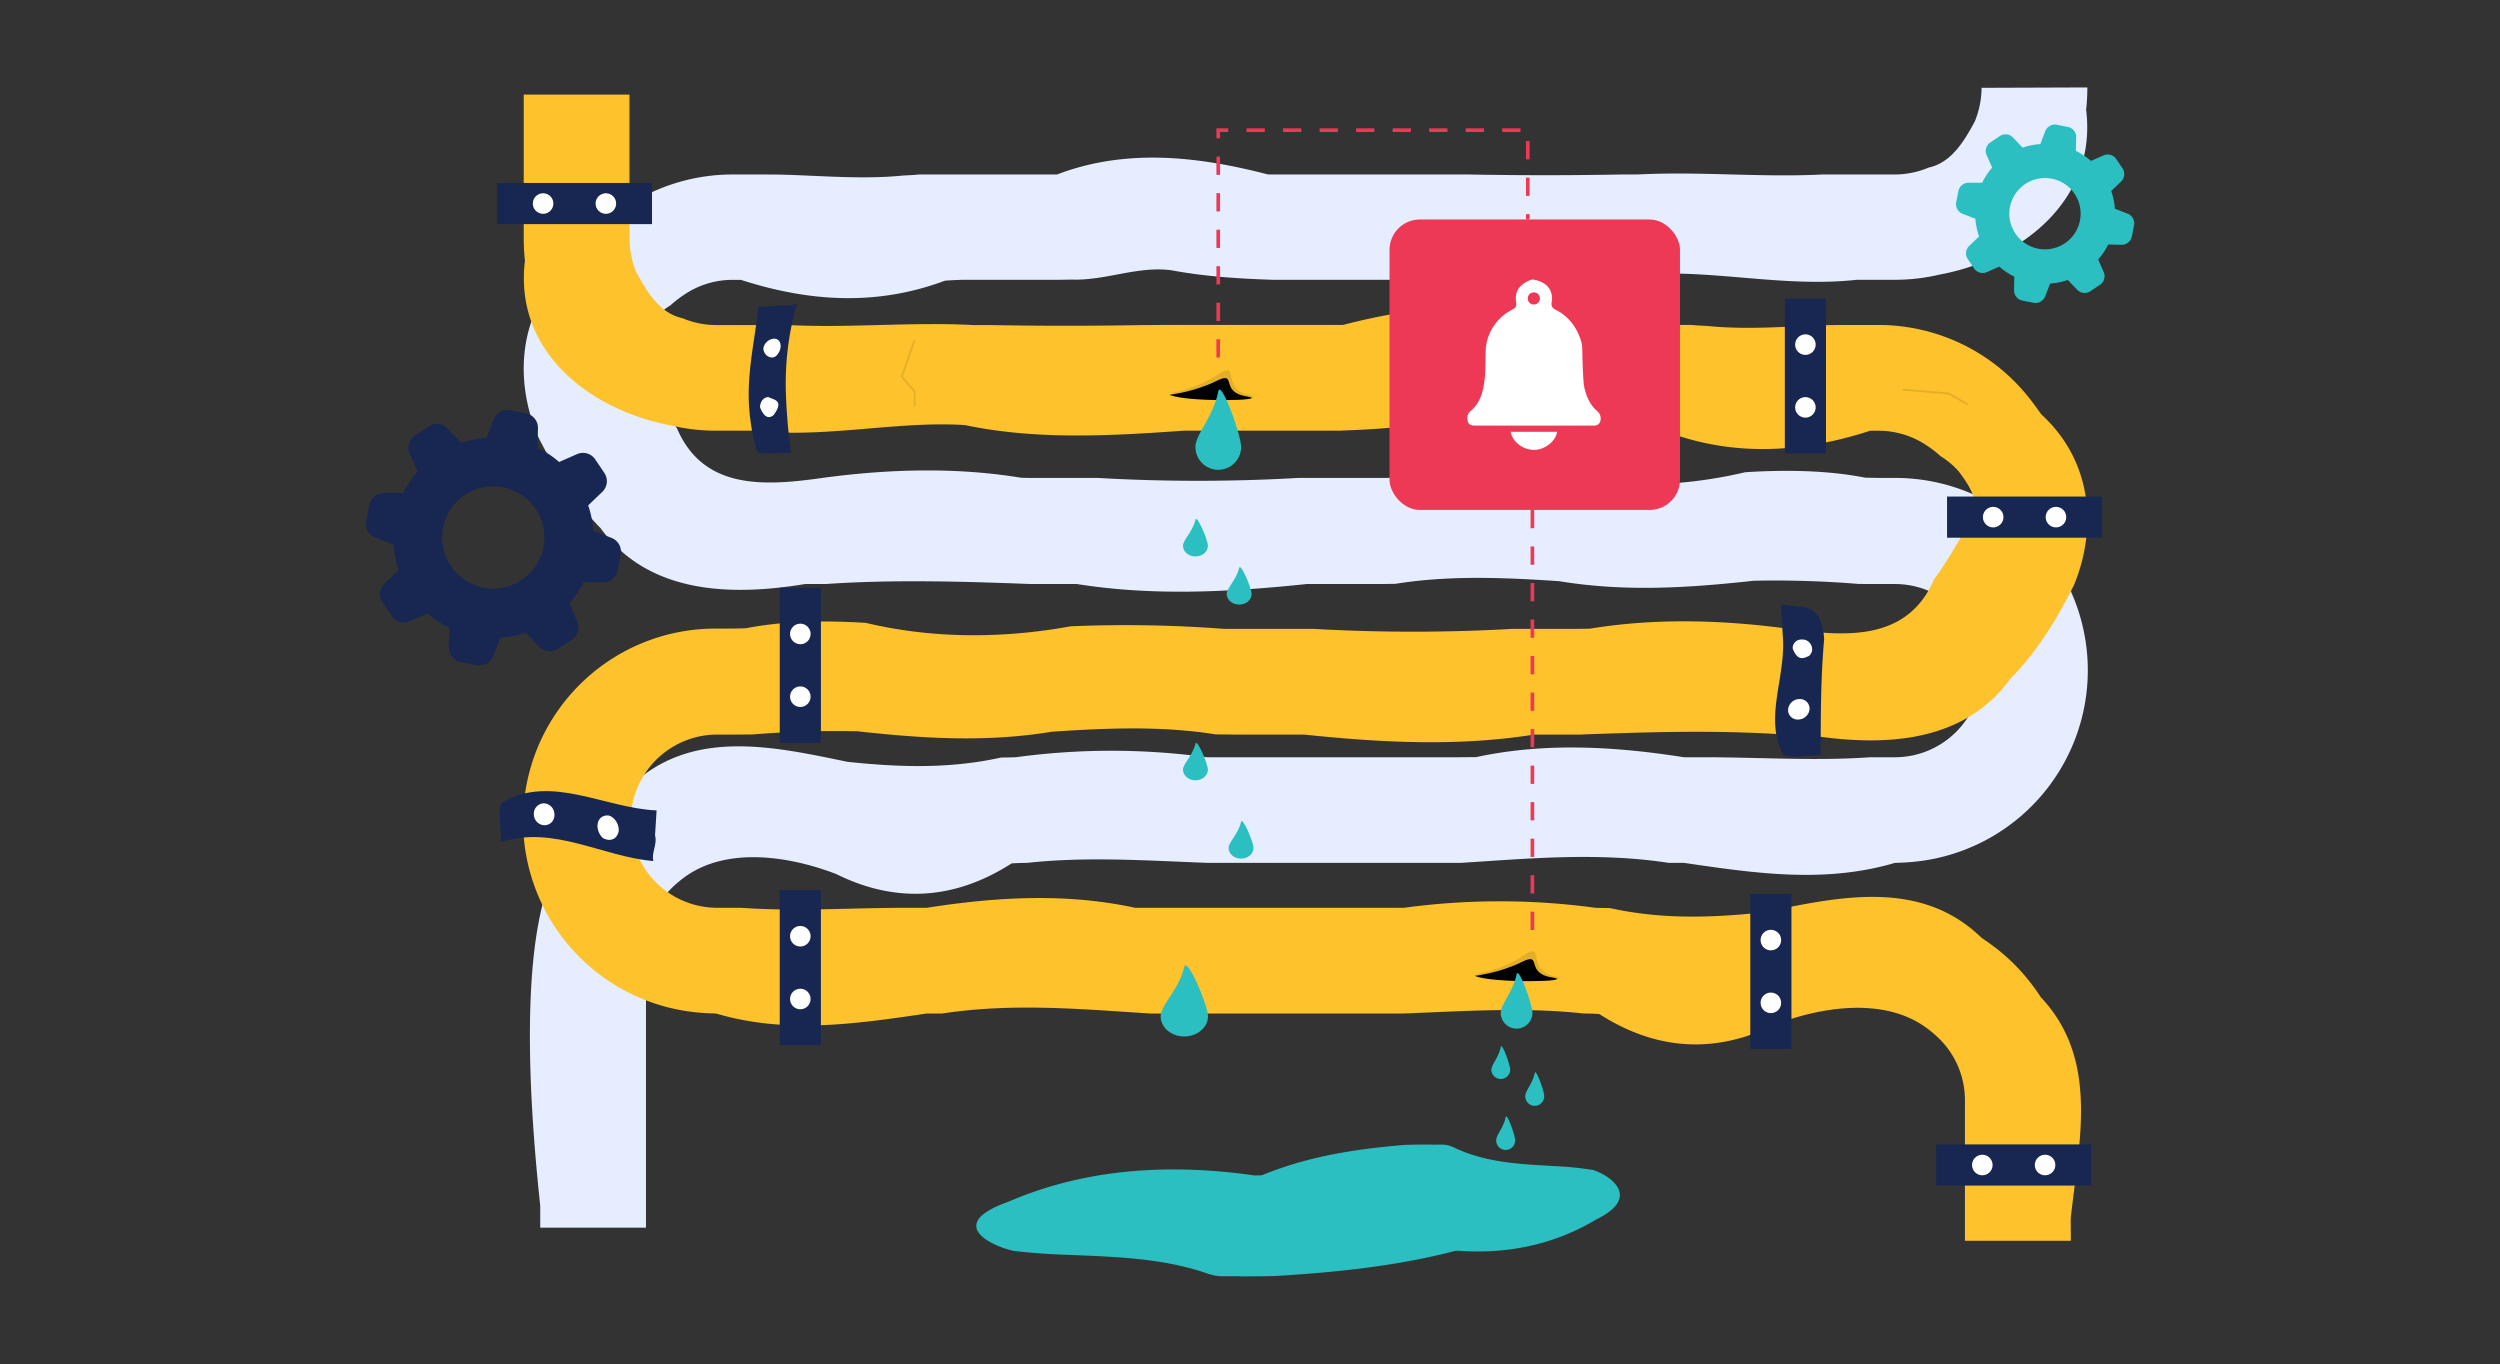 <svg id="Layer_1" data-name="Layer 1" xmlns="http://www.w3.org/2000/svg" viewBox="0 0 1369 747"><rect x="0" y="0" width="1369" height="747" fill="#333333" stroke="none"/><defs><style>.cls-1{fill:#e5edff;}.cls-2{fill:#fdc22c;}.cls-3{fill:#182751;}.cls-4{fill:#fff;}.cls-5,.cls-6{opacity:0.1;}.cls-6,.cls-9{fill:none;stroke-miterlimit:10;}.cls-6{stroke:#000;}.cls-7{fill:#2bbfc1;}.cls-8{fill:#ee3956;}.cls-9{stroke:#ee3956;stroke-width:2px;stroke-dasharray:10;}</style></defs><path class="cls-1" d="M1085.1,48.09a47.64,47.64,0,0,1-1,9.54,50.24,50.24,0,0,1-2.72,8.91c-5.93,11-12.88,22.56-25.29,25.24a47,47,0,0,1-8.91,2.77,47.56,47.56,0,0,1-9.54,1H997.94c-33.63,1.7-67.22-1.78-101.25,0-2.93,0-5.89,0-8.9,0-27.71.52-55.51.52-83.73,0-2.9,0-5.82,0-8.76,0H694.43c-38.19-9.89-77.56-14.52-115.6,0-2.77,0-5.55,0-8.3,0H503.37c-3,.31-5.88.42-8.73.56-22.54,2.29-45.7,0-67.84-.5q-4.89-.06-8.93-.06h-16.7A105.18,105.18,0,0,0,319,135c-2.42,3-4.67,6.15-7,9.42C287.88,166.5,282.34,197,290,225.64A102.74,102.74,0,0,0,294,237.8c7.38,14.83,16,29.48,26.6,42.25q4,4.8,8.33,9.22c26.17,36.09,71.33,37.25,111.93,30.54h11.33c37.25-2.55,75.47-1.39,112.21,0h16.76l8.47,0c42.26,6.7,84,4.38,126.07,0h38.68c3.26,0,6.51-.06,9.76-.11,25.79-4.14,52.25-3.68,78.4-2.15,3.74.21,7.47.45,11.19.7,36.43,6,71.17,3.65,106.69-.24q5.7-.12,11.45-.12c15.28,0,30.63.62,45.68,1.86,3.24.05,6.1.05,8.59.06h11.51a47.43,47.43,0,0,1,0,94.86h-13.61c-30.81,2.19-62.08-.12-93.74,0h-8.11c-37.82-5.91-76-8.23-114-.05-3,0-5.91,0-8.88.05H674.69q-6.91,0-13.79,0a387.4,387.4,0,0,0-104.67,0c-2.71.09-5.39.12-8.05.16-24.88,5.5-48.8,5.44-73.37,3.37-3.52-.3-7-.63-10.6-1-40.75-8.4-85.92-18.83-119.52,13.87-3.22,2.13-6.36,4.39-9.37,6.81A106.72,106.72,0,0,0,319,454.15c-2.42,3-4.67,6.15-6.8,9.4-32.35,34.37-20.77,154.82-16.37,196.72v12h57.91V520a47.33,47.33,0,0,1,13.9-33.53,65.63,65.63,0,0,1,6.91-5.9c23.43-17.39,58.17-11.6,83.23-2q5.34,2.64,10.66,4.65c28.43,10.7,57.09,7.8,85.51-10.41,2.84-.23,5.71-.27,8.59-.3,32.32-3.57,65.91-1.25,98.65,0h130l8.78,0c38.05-2.42,75.11-5.9,113.88,0l8.32,0c38.62,5.63,76.83,11.42,115.48,0,4.13-.08,8.22-.33,12.24-.79a105.34,105.34,0,0,0-12.26-210h-4.18c-2.74,0-6.79,0-12.09-.16-18.12-3.51-36.45-4.1-54.78-3.51-3.67.14-7.33.32-11,.56-36.49,8.67-74.71,8.67-112.13,1.88-3.48-.15-7-.28-10.46-.38a715.51,715.51,0,0,0-73.22,1.61h-49a958.16,958.16,0,0,1-109.57,0H567.11c-2.74,0-5.45,0-8.14-.13-35.91-5.89-73-4.73-108.92.16-3.91.55-7.84,1.06-11.78,1.48-27.54,2.91-54.84,1-67.53-28.64-2.07-2.84-4.09-5.74-6-8.7a297.08,297.08,0,0,1-15.39-26.94c-3.48-7,2.31-16.21,8.15-23.72a44.58,44.58,0,0,1,9.7-8.07,61.2,61.2,0,0,1,7.48-5.8,47.14,47.14,0,0,1,26.5-8.11s1.56,0,4.53,0c37.45,12.08,74.51,14.39,111.68.47,3.23-.28,6.43-.38,9.68-.51h51.16c2.86,0,5.75-.06,8.65-.11,18.42.64,35.79-7.46,54.32-5.15,18.53,3.48,37.06,4.64,55.7,5.26h84.73c40.24,2.85,80.77,5.17,119.74-3.07,3.79-.24,7.59-.35,11.4-.37,34.2-.18,69,7.32,104,3.44h20.94a105.53,105.53,0,0,0,12.26-.71,103.1,103.1,0,0,0,11.86-2.08c45-8.26,86.65-40.68,80.54-90.27a115.69,115.69,0,0,0,.67-12.27"/><path class="cls-2" d="M1134,679.48H1076v-77a47.3,47.3,0,0,0-13.9-33.52,64.47,64.47,0,0,0-6.91-5.9c-23.43-17.4-58.17-11.61-83.23-2a115.5,115.5,0,0,1-10.66,4.64c-28.43,10.71-57.09,7.81-85.51-10.4-2.84-.24-5.71-.28-8.59-.3-32.32-3.58-65.91-1.26-98.65,0H638.54l-8.78,0c-38-2.42-75.11-5.89-113.88,0l-8.32,0c-38.61,5.63-76.83,11.42-115.48,0-4.12-.08-8.22-.32-12.24-.79a105.34,105.34,0,0,1,12.26-210h4.18c2.74,0,6.79,0,12.09-.17,18.13-3.5,36.46-4.1,54.78-3.5,3.67.13,7.33.31,11,.55,36.49,8.68,74.71,8.68,112.13,1.88q5.22-.23,10.46-.37A712.66,712.66,0,0,1,670,344.35h49a962.76,962.76,0,0,0,109.57,0h34.17c2.74,0,5.45,0,8.14-.13,35.91-5.89,73-4.74,108.92.16,3.91.54,7.85,1.06,11.78,1.47,27.54,2.91,54.84,1,67.53-28.64,2.07-2.83,4.09-5.73,6-8.69a300.71,300.71,0,0,0,15.38-26.94c3.48-6.95-2.31-16.22-8.14-23.72a44.91,44.91,0,0,0-9.71-8.08,61.11,61.11,0,0,0-7.48-5.79,47.14,47.14,0,0,0-26.49-8.11s-1.57,0-4.54,0c-37.44,12.08-74.51,14.4-111.68.48-3.23-.28-6.43-.39-9.68-.51H851.56c-2.86,0-5.75-.07-8.65-.12-18.41.65-35.79-7.46-54.32-5.14-18.53,3.47-37.06,4.63-55.7,5.26H648.16c-40.24,2.85-80.77,5.16-119.74-3.08q-5.68-.35-11.39-.37c-34.21-.18-69,7.32-104,3.45H392.1A105.1,105.1,0,0,1,368,233.09c-45-8.26-86.65-40.69-80.54-90.27a115.88,115.88,0,0,1-.67-12.28V51.8h57.91v78.74a47.74,47.74,0,0,0,1,9.55,50.5,50.5,0,0,0,2.72,8.91c5.93,11,12.88,22.55,25.29,25.24A47.59,47.59,0,0,0,392.1,178h39.74c33.63,1.69,67.22-1.78,101.25,0H542c27.7.52,55.5.52,83.72,0,2.9,0,5.83,0,8.76-.05H735.35c38.19-9.89,77.56-14.52,115.6,0,2.78,0,5.55,0,8.3,0h67.16c3,.3,5.88.41,8.73.56,22.54,2.29,45.7,0,67.84-.51,3.26,0,6.24-.05,8.93-.05h16.71a105.19,105.19,0,0,1,82.16,39.49c2.42,3,4.67,6.15,7,9.43,24.16,22.07,29.7,52.52,22.09,81.21a102.59,102.59,0,0,1-4.08,12.15c-7.38,14.83-16,29.48-26.6,42.26-2.65,3.19-5.42,6.27-8.33,9.21-26.17,36.09-71.33,37.25-111.93,30.55H977.56c-37.25-2.55-75.47-1.39-112.21,0H848.59c-2.8,0-5.63,0-8.47,0-42.26,6.69-84,4.38-126.07,0H675.37c-3.25-.05-6.51-.07-9.76-.11-25.79-4.14-52.25-3.68-78.4-2.16q-5.61.33-11.19.71c-36.43,6-71.17,3.64-106.68-.25q-5.71-.12-11.45-.12c-15.29,0-30.64.62-45.69,1.87-3.24,0-6.1.05-8.59.06H392.1a47.43,47.43,0,0,0,0,94.85h13.61c30.81,2.2,62.08-.12,93.74,0h8.11c37.82-5.91,76-8.23,114,0l8.88,0H768.88a387.88,387.88,0,0,1,104.68,0c2.7.09,5.38.12,8,.16,24.88,5.5,48.81,5.45,73.37,3.38,3.52-.3,7-.64,10.6-1,40.75-8.4,85.92-18.82,119.52,13.87,3.22,2.14,6.36,4.4,9.37,6.81a106.33,106.33,0,0,1,16.32,16.33,115.23,115.23,0,0,1,6.8,9.4c32.35,34.37,20.77,79.54,16.37,121.43Z"/><rect class="cls-3" x="272.14" y="100.19" width="84.89" height="22.54"/><circle class="cls-4" cx="331.77" cy="111.46" r="5.63"/><circle class="cls-4" cx="297.4" cy="111.46" r="5.63"/><path class="cls-3" d="M415.31,168.05c-2,18.56-6.59,37.09-5,56.11a115.26,115.26,0,0,0,1.48,11.49,89.36,89.36,0,0,0,2.74,11.18c0,2.32,11.58,1.16,18.53,1.16-.87-7-1.59-14-2.1-21-.25-3.53-.45-7.06-.57-10.6a158.91,158.91,0,0,1,6.15-50.6c-3.48,2.32-6.95,1.16-10.56,1.58C420.75,167.8,415.31,168.05,415.31,168.05Z"/><path class="cls-4" d="M423.7,185.47c4.13-.2,4.81,5,2.33,8.21-2.59,4.28-8,1.31-8-3A6.38,6.38,0,0,1,423.7,185.47Z"/><path class="cls-4" d="M420.76,217.44c3,1.6,8.81,1.6,3,9.7-1.16,1.16-4.63,3.48-7.55-4.06C416.09,220,418.16,217.44,420.76,217.44Z"/><rect class="cls-3" x="1060.26" y="626.69" width="84.89" height="22.54" transform="translate(2205.4 1275.91) rotate(180)"/><circle class="cls-4" cx="1085.52" cy="637.96" r="5.63"/><circle class="cls-4" cx="1119.88" cy="637.96" r="5.63"/><rect class="cls-3" x="927.29" y="520.7" width="84.89" height="22.54" transform="translate(1501.7 -437.76) rotate(90)"/><circle class="cls-4" cx="969.73" cy="549.16" r="5.63"/><circle class="cls-4" cx="969.73" cy="514.79" r="5.63"/><rect class="cls-3" x="946.19" y="194.62" width="84.89" height="22.54" transform="translate(782.75 1194.53) rotate(-90)"/><circle class="cls-4" cx="988.64" cy="188.71" r="5.63"/><circle class="cls-4" cx="988.64" cy="223.08" r="5.63"/><rect class="cls-3" x="1066.21" y="271.91" width="84.89" height="22.54" transform="translate(2217.31 566.36) rotate(180)"/><circle class="cls-4" cx="1091.47" cy="283.18" r="5.63"/><circle class="cls-4" cx="1125.84" cy="283.18" r="5.63"/><path class="cls-3" d="M975.26,331.07c.16,2.76.32,5.47.48,8.16s.33,5.34.43,8c2.36,22.38-10.38,45.54,0,65.23,1.16,3.47,12.74,1.16,20.85,1.16,0-20.85,0-42.86,1.89-63.54a34.45,34.45,0,0,0-1.61-8.94c-1.82-5.26-5.29-8.8-11.85-8.9C980.33,331.7,975.26,331.07,975.26,331.07Z"/><path class="cls-4" d="M986.83,350.21c4.37-.31,7.62,5.47,3.84,8.93-2.46,1.15-6.21,3.45-9-4.09A4.72,4.72,0,0,1,986.83,350.21Z"/><path class="cls-4" d="M985.48,382.8a5.26,5.26,0,0,1,5.43,5.63,6.33,6.33,0,0,1-6.34,5.59,5.2,5.2,0,0,1-5.4-5.62A6.34,6.34,0,0,1,985.48,382.8Z"/><rect class="cls-3" x="395.81" y="518.6" width="84.89" height="22.54" transform="translate(968.12 91.61) rotate(90)"/><circle class="cls-4" cx="438.26" cy="547.05" r="5.63"/><circle class="cls-4" cx="438.26" cy="512.68" r="5.63"/><path class="cls-3" d="M359.55,443.78c-28.42-1.22-57.38-19.75-84-4.7-3.48,2.32-1.16,13.9-1.16,22,28.95-9.27,55.59,8.11,83.38,10.42-1.15-4.63,2.32-9.26.93-14C359.11,450.64,359.55,443.78,359.55,443.78Z"/><path class="cls-4" d="M338.83,454.93c-.75,5-5.39,6.16-8.86,3.84-4.63-4.63-3.48-12.74,3.34-12.23C336.52,447.43,339,451.13,338.83,454.93Z"/><path class="cls-4" d="M303.6,445.9a5.48,5.48,0,0,1-5.49,6,6,6,0,0,1-5.77-6,5.64,5.64,0,0,1,5.47-6A6.06,6.06,0,0,1,303.6,445.9Z"/><rect class="cls-3" x="395.81" y="353.06" width="84.89" height="22.54" transform="matrix(0, 1, -1, 0, 802.59, -73.93)"/><circle class="cls-4" cx="438.26" cy="381.51" r="5.63"/><circle class="cls-4" cx="438.26" cy="347.15" r="5.63"/><path class="cls-5" d="M641.57,215.16A70.74,70.74,0,0,0,667.11,205c12-8.06,1.51,8,16.53,11.26S651,221,641.57,215.16Z"/><path d="M640.41,216.18s13.53-1.53,25.55-7.5,1.5,5.95,16.52,8.34S649.8,220.47,640.41,216.18Z"/><polyline class="cls-6" points="500.84 186.17 493.83 206.27 500.84 214.42 500.84 222.58"/><polyline class="cls-6" points="816.15 219.1 884.76 199.72 912.31 210.95"/><polyline class="cls-6" points="1077.65 221.52 1067.13 215.48 1041.91 213.37"/><path class="cls-7" d="M654.62,244.76a12.49,12.49,0,0,0,25,0c0-6.9-11.14-37.18-12.49-30.42C664.3,228.48,654.62,237.86,654.62,244.76Z"/><path class="cls-5" d="M808.77,533.34a70.61,70.61,0,0,0,25.54-10.12c12-8.07,1.5,8,16.53,11.25S818.16,539.13,808.77,533.34Z"/><path d="M807.61,534.36s13.52-1.53,25.54-7.5,1.51,5.95,16.53,8.34S817,538.65,807.61,534.36Z"/><path class="cls-7" d="M821.82,554.62a8.66,8.66,0,1,0,17.32,0c0-4.78-7.72-25.78-8.66-21.09C828.53,543.33,821.82,549.84,821.82,554.62Z"/><path class="cls-7" d="M835.26,600.16a5.17,5.17,0,1,0,10.33,0c0-2.85-4.61-15.37-5.16-12.57C839.26,593.43,835.26,597.31,835.26,600.16Z"/><path class="cls-7" d="M816.66,585.9a5.17,5.17,0,0,0,10.33,0c0-2.86-4.61-15.38-5.17-12.58C820.66,579.16,816.66,583,816.66,585.9Z"/><path class="cls-7" d="M819.34,624.32a5.17,5.17,0,1,0,10.33,0c0-2.85-4.61-15.37-5.16-12.58C823.34,617.59,819.34,621.47,819.34,624.32Z"/><path class="cls-7" d="M647.8,298.87c0,3.23,3.06,5.84,6.82,5.84s6.83-2.61,6.83-5.84-6.09-17.39-6.83-14.23C653.09,291.25,647.8,295.65,647.8,298.87Z"/><path class="cls-7" d="M671.74,325.23c0,3.23,3,5.84,6.82,5.84s6.83-2.61,6.83-5.84-6.09-17.39-6.83-14.22C677,317.62,671.74,322,671.74,325.23Z"/><path class="cls-7" d="M647.8,421.46c0,3.22,3.06,5.84,6.82,5.84s6.83-2.62,6.83-5.84-6.09-17.39-6.83-14.23C653.09,413.84,647.8,418.23,647.8,421.46Z"/><path class="cls-7" d="M672.78,464.34c0,3.23,3.05,5.84,6.82,5.84s6.83-2.61,6.83-5.84-6.09-17.39-6.83-14.23C678.06,456.72,672.78,461.11,672.78,464.34Z"/><path class="cls-7" d="M635.56,556.5c0,6.11,5.8,11.08,12.94,11.08s13-5,13-11.08-11.55-33-13-27C645.59,542.05,635.56,550.38,635.56,556.5Z"/><path class="cls-7" d="M824.51,671.25a43.15,43.15,0,0,0-16.23-11c-20.85-8.11-42.85,0-64.85-4.63C727,651.8,712.22,645.52,696.57,644a69.29,69.29,0,0,0-9.59-.32c-45.47-6.51-91.8-4.2-134.87,14.43a62.56,62.56,0,0,0-9.49,4.1c-5.19,2.84-8,5.9-8,9.08,0,3.82,4,7.46,11.39,10.77a59.4,59.4,0,0,0,8.75,2.89c3.58.44,7.16.79,10.74,1.09s7.16.55,10.74.76c29.37,1.32,58.32,1.32,84.94,10.59a26.06,26.06,0,0,0,9.27,1.5c3.17,0,6.32-.14,9.15.06q5,0,9.93-.06c3.14,0,6.26-.1,9.34-.18,41.08-2.48,81.62-7.11,120.39-20.47C822.7,676,824.47,673.69,824.51,671.25Z"/><path class="cls-7" d="M678.56,654.35a32.66,32.66,0,0,0,11.67,11c15,8.11,30.81,0,46.63,4.64,11.8,3.86,22.44,10.13,33.69,11.7a37.61,37.61,0,0,0,6.9.32c32.69,6.51,66,4.19,97-14.43a41.2,41.2,0,0,0,6.82-4.1c3.73-2.85,5.76-5.91,5.76-9.09,0-3.82-2.92-7.46-8.2-10.77a36.24,36.24,0,0,0-6.29-2.89q-3.85-.65-7.72-1.09c-2.57-.3-5.15-.54-7.72-.75-21.12-1.33-41.93-1.33-61.07-10.6a14.2,14.2,0,0,0-6.67-1.49c-2.28-.06-4.54.13-6.58-.07q-3.6,0-7.14.06-3.39.06-6.71.18c-29.54,2.48-58.69,7.11-86.56,20.47C679.86,649.58,678.59,651.92,678.56,654.35Z"/><path class="cls-3" d="M316,248.67,306.18,253a54.22,54.22,0,0,0-11.81-7.86l.22-10.69a8.08,8.08,0,0,0-6.53-8.1l-8.74-1.73a8.09,8.09,0,0,0-9,5.16l-3.85,10a54.62,54.62,0,0,0-13.91,2.79l-7.5-7.93a8.09,8.09,0,0,0-10.22-1.22l-7.55,5.07a8.06,8.06,0,0,0-2.89,10l4.31,9.74A54.41,54.41,0,0,0,220.83,270l-10.51,0a8.08,8.08,0,0,0-8.1,6.52l-1.72,8.75a8.08,8.08,0,0,0,5,9.11l10,3.85a54.62,54.62,0,0,0,2.79,13.91l-7.68,7.38a8.08,8.08,0,0,0-1.13,10.36l5,7.41a8.09,8.09,0,0,0,10,2.89l9.75-4.31A54.71,54.71,0,0,0,246,343.74l-.22,10.68a8.07,8.07,0,0,0,6.52,8.1l8.75,1.73a8.08,8.08,0,0,0,9.1-5l3.85-10a54.69,54.69,0,0,0,13.92-2.79l7.38,7.69a8.08,8.08,0,0,0,10.36,1.12l7.52-5a8.09,8.09,0,0,0,2.89-10l-4.31-9.75a54.71,54.71,0,0,0,7.86-11.81l10.44.22a8.07,8.07,0,0,0,8.1-6.52l1.73-8.75a8.08,8.08,0,0,0-5-9.1l-10-3.91a54.53,54.53,0,0,0-2.79-13.91l7.72-7.4a8.08,8.08,0,0,0,1.12-10.36l-5-7.41A8.07,8.07,0,0,0,316,248.67Zm-30.26,68.89a28,28,0,1,1,7.65-38.8l.09.13A28,28,0,0,1,285.69,317.56Z"/><path class="cls-7" d="M1151.84,85.12l-6.83,3a38,38,0,0,0-8.25-5.5l.16-7.46a5.63,5.63,0,0,0-4.56-5.65l-6.1-1.21a5.66,5.66,0,0,0-6.3,3.6l-2.69,7a37.87,37.87,0,0,0-9.71,1.94l-5.24-5.53a5.64,5.64,0,0,0-7.14-.85L1089.91,78a5.65,5.65,0,0,0-2,7l3,6.81a37.4,37.4,0,0,0-5.49,8.25l-7.34,0a5.65,5.65,0,0,0-5.66,4.56l-1.2,6.1a5.63,5.63,0,0,0,3.5,6.36l7,2.69a38.39,38.39,0,0,0,2,9.72l-5.37,5.15a5.64,5.64,0,0,0-.78,7.24L1081,147a5.64,5.64,0,0,0,7,2l6.8-3a38.36,38.36,0,0,0,8.25,5.49l-.15,7.46a5.63,5.63,0,0,0,4.55,5.65l6.11,1.21a5.65,5.65,0,0,0,6.36-3.51l2.69-7a37.88,37.88,0,0,0,9.71-2l5.15,5.37a5.65,5.65,0,0,0,7.24.79l5.25-3.52a5.64,5.64,0,0,0,2-7l-3-6.81a38,38,0,0,0,5.49-8.25l7.29.16a5.65,5.65,0,0,0,5.66-4.56l1.2-6.1a5.64,5.64,0,0,0-3.5-6.36l-7-2.73a38,38,0,0,0-2-9.72l5.39-5.16a5.64,5.64,0,0,0,.78-7.24l-3.46-5.17A5.65,5.65,0,0,0,1151.84,85.12Zm-21.13,48.11a19.52,19.52,0,1,1,5.34-27.09l.06.09A19.53,19.53,0,0,1,1130.71,133.23Z"/><rect class="cls-8" x="760.9" y="120.19" width="159.06" height="159.06" rx="16.64"/><path class="cls-4" d="M874.91,225.37a18.67,18.67,0,0,1-4.36-5.21,27.14,27.14,0,0,1-3.42-11.43c-.45-6.1-.56-12.27-.7-18.38a10.89,10.89,0,0,0-.38-2.67c-2.48-8.92-7.5-14.7-14.37-18.18a3.29,3.29,0,0,1-2-3.85,14.88,14.88,0,0,0,.24-1.85c0-5.74-3.4-9.66-10.82-10.8-6.77,2.19-9.76,6.48-8.89,12.13.38,2.45-.09,3.37-2.33,4.56a26.47,26.47,0,0,0-14,19,15.22,15.22,0,0,0-.29,2.61c-.21,7,.12,14.16-1.34,21.09-1,4.92-2.95,9.39-6.9,12.67a4.6,4.6,0,0,0-1.83,4c.07,2.76,1.24,4,4,4h45.5c6.61,0,13.22,0,19.8,0a3.46,3.46,0,0,0,3.19-1.6A5.25,5.25,0,0,0,874.91,225.37Zm-35-65.26a3.33,3.33,0,1,1-3.32,3.35A3.31,3.31,0,0,1,839.93,160.11Z"/><path class="cls-4" d="M840.43,180.05a3.34,3.34,0,1,0,.09-6.66,26.13,26.13,0,0,0-3.31.18c-8.61,1-16.05,8.35-17,17-.33,3.08-.19,6.21-.27,9.31-.22,7.59-.8,15.1-4.1,22.13a3,3,0,0,0,.73,3.53c1.68,1.77,4.4,1.19,5.52-1.19A42.09,42.09,0,0,0,826,209.36c.73-9.76.6-19.59.94-29.31Z"/><path class="cls-4" d="M827.2,236.47h25.44c-.65,5-6.44,9.71-12.2,9.88C834.22,246.54,828.35,242.2,827.2,236.47Z"/><polyline class="cls-9" points="667.11 195.77 667.11 71.27 836.61 71.27 836.61 120.19"/><line class="cls-9" x1="839.14" y1="279.25" x2="839.14" y2="518.32"/></svg>